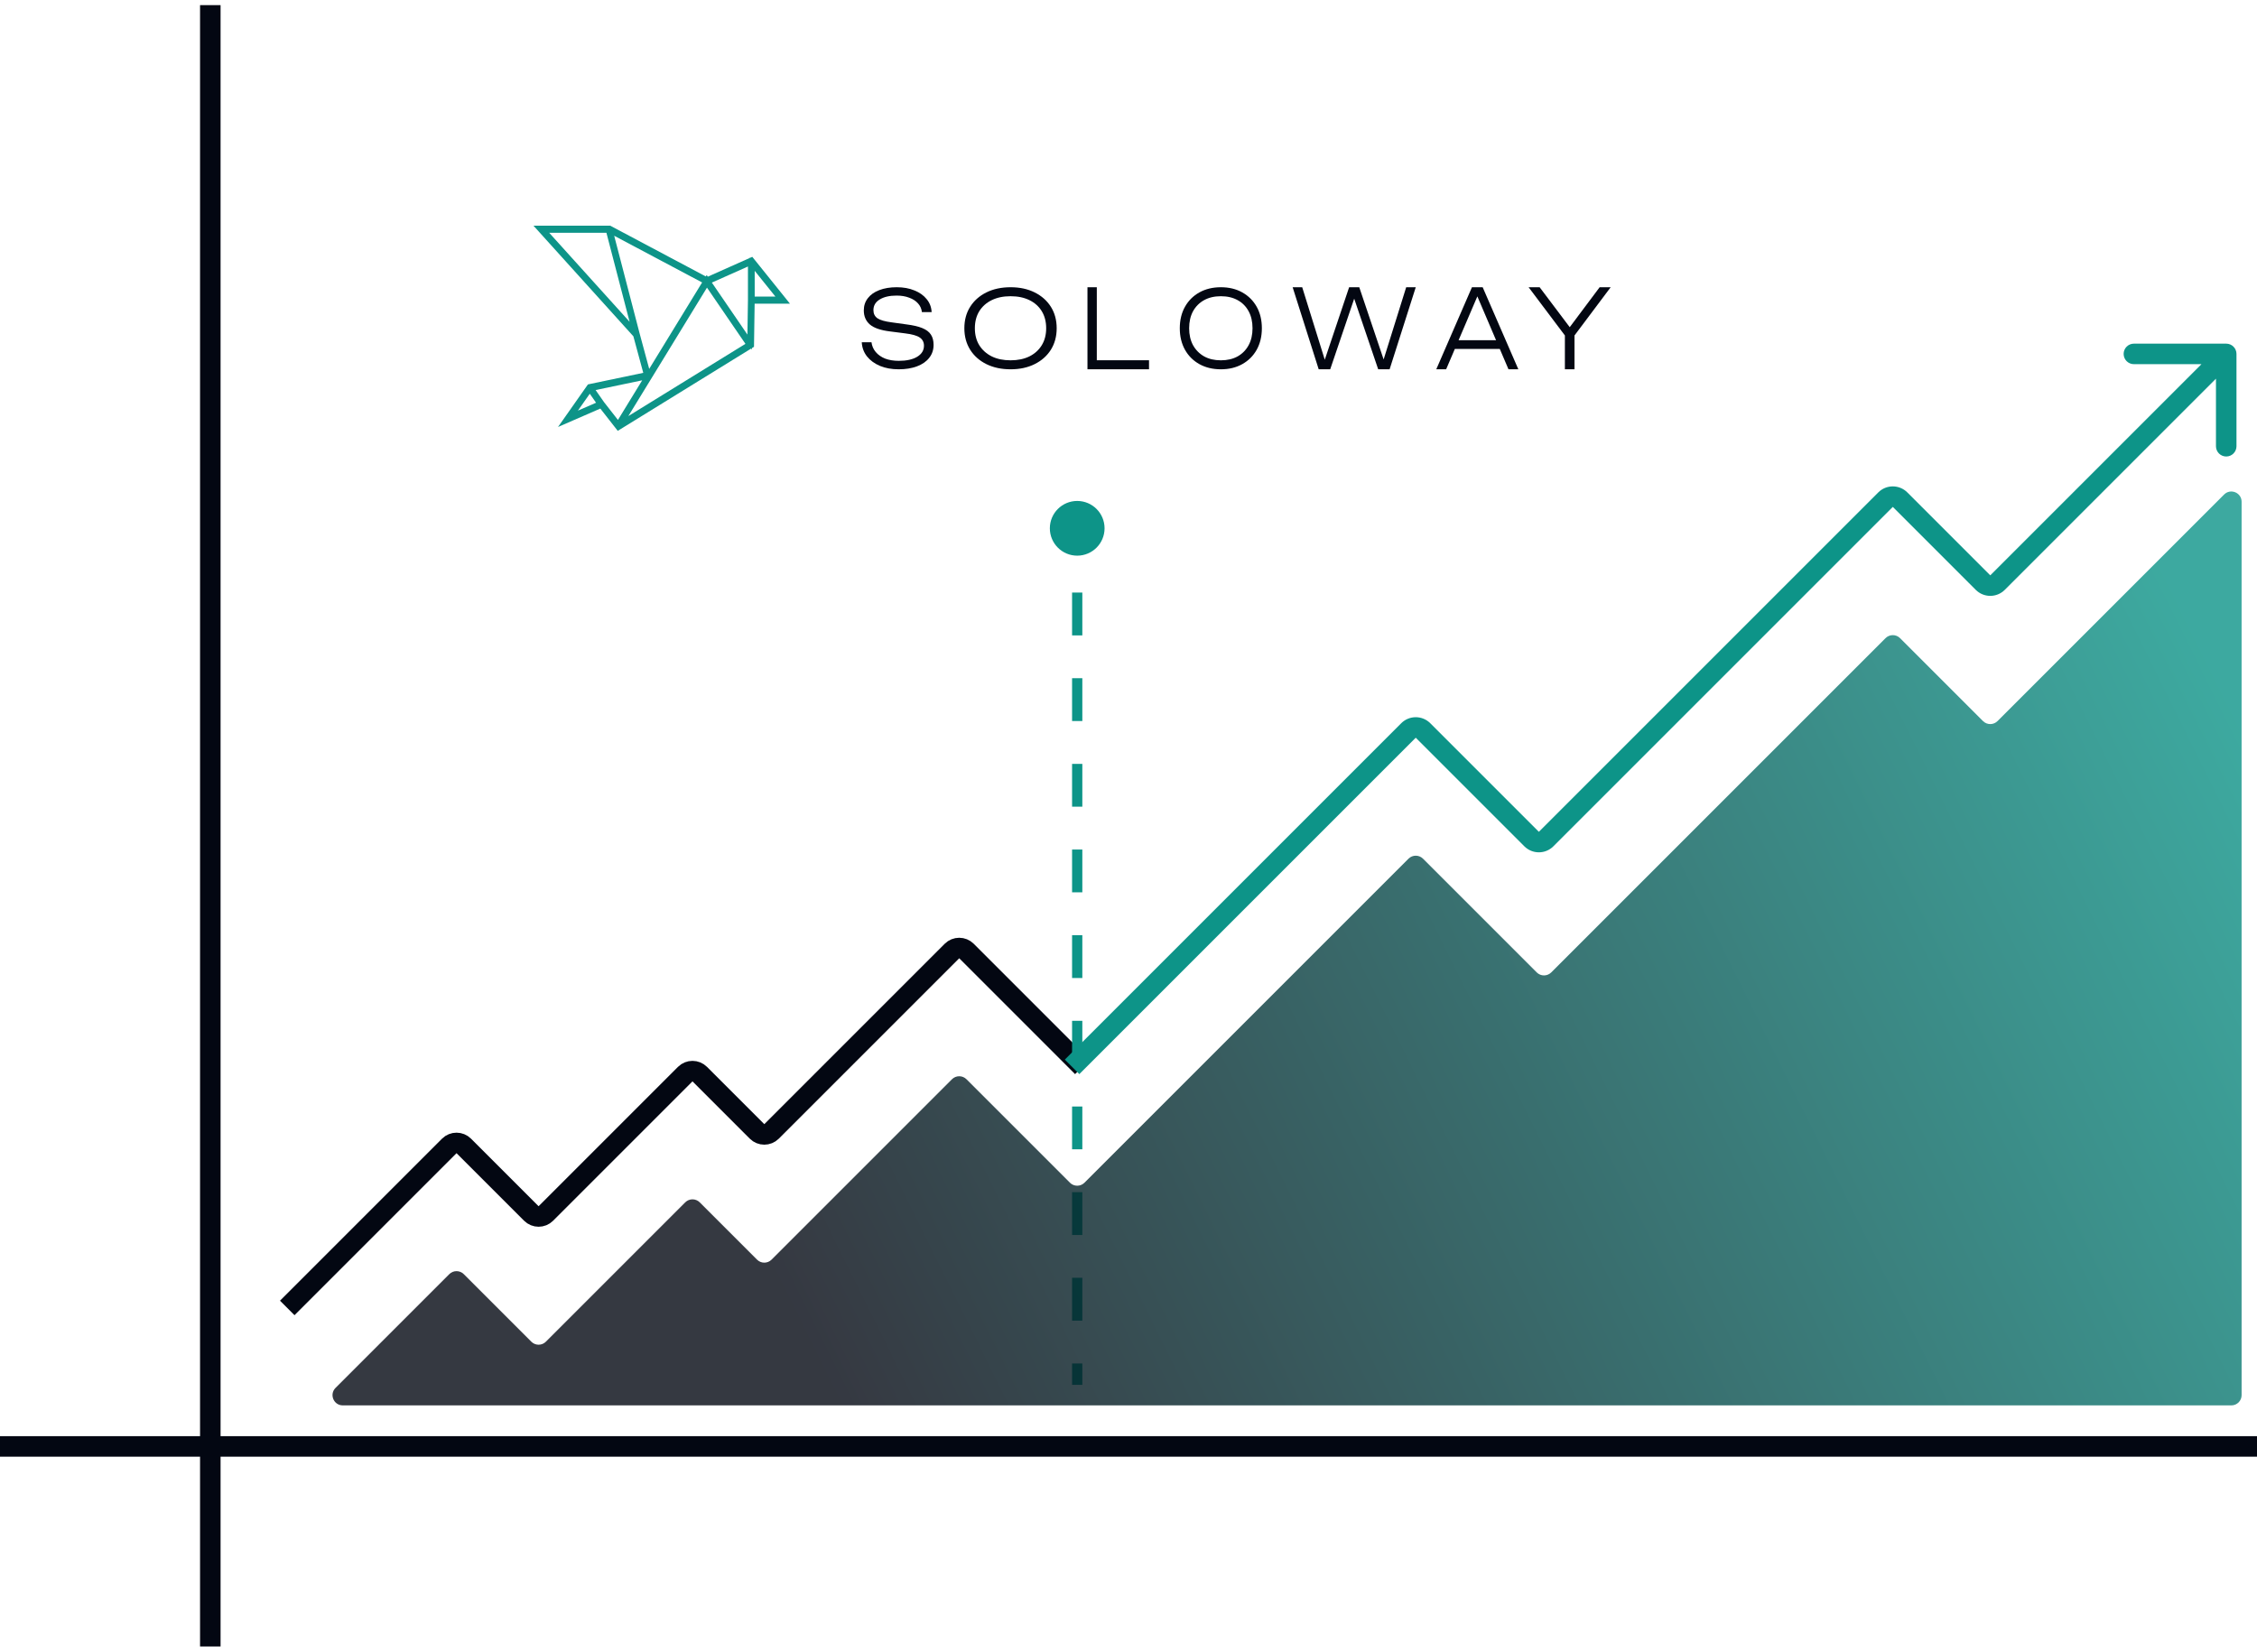 <?xml version="1.0" encoding="UTF-8"?>
<svg xmlns="http://www.w3.org/2000/svg" width="220" height="161" viewBox="0 0 220 161" fill="none">
  <path d="M20.5 0.5V160.5" stroke="#030712" stroke-width="2"></path>
  <path d="M220 141H1.96695e-06" stroke="#030712" stroke-width="2"></path>
  <path d="M28 127.5L43.793 111.707C44.183 111.317 44.817 111.317 45.207 111.707L51.793 118.293C52.183 118.683 52.817 118.683 53.207 118.293L66.793 104.707C67.183 104.317 67.817 104.317 68.207 104.707L73.793 110.293C74.183 110.683 74.817 110.683 75.207 110.293L92.793 92.707C93.183 92.317 93.817 92.317 94.207 92.707L105.5 104" stroke="#030712" stroke-width="2"></path>
  <path d="M218 34.5C218 33.948 217.552 33.5 217 33.5H208C207.448 33.5 207 33.948 207 34.5C207 35.052 207.448 35.5 208 35.5H216V43.5C216 44.052 216.448 44.5 217 44.5C217.552 44.5 218 44.052 218 43.5V34.5ZM193.293 56.793L192.586 57.5L193.293 56.793ZM194.707 56.793L194 56.086L194.707 56.793ZM183.793 48.707L183.086 48L183.793 48.707ZM105.207 104.707L138 71.914L136.586 70.5L103.793 103.293L105.207 104.707ZM138 71.914L148.586 82.5L150 81.086L139.414 70.5L138 71.914ZM151.414 82.5L184.5 49.414L183.086 48L150 81.086L151.414 82.5ZM184.5 49.414L192.586 57.5L194 56.086L185.914 48L184.5 49.414ZM195.414 57.5L217.707 35.207L216.293 33.793L194 56.086L195.414 57.5ZM192.586 57.5C193.367 58.281 194.633 58.281 195.414 57.5L194 56.086L192.586 57.5ZM184.5 49.414L185.914 48C185.133 47.219 183.867 47.219 183.086 48L184.5 49.414ZM148.586 82.5C149.367 83.281 150.633 83.281 151.414 82.5L150 81.086L148.586 82.5ZM138 71.914L139.414 70.5C138.633 69.719 137.367 69.719 136.586 70.5L138 71.914Z" fill="#0D9488"></path>
  <path d="M102.333 51.5C102.333 52.973 103.527 54.167 105 54.167C106.473 54.167 107.667 52.973 107.667 51.5C107.667 50.027 106.473 48.833 105 48.833C103.527 48.833 102.333 50.027 102.333 51.5ZM104.5 51.5V53.587H105.5V51.5H104.5ZM104.5 57.763V61.938H105.5V57.763H104.5ZM104.5 66.112V70.287H105.5V66.112H104.5ZM104.5 74.463V78.638H105.5V74.463H104.5ZM104.5 82.812V86.987H105.5V82.812H104.5ZM104.5 91.162V95.338H105.5V91.162H104.5ZM104.5 99.513V103.687H105.5V99.513H104.5ZM104.5 107.862V112.037H105.5V107.862H104.5ZM104.5 116.212V120.387H105.5V116.212H104.5ZM104.5 124.562V128.738H105.5V124.562H104.5ZM104.5 132.913V135H105.5V132.913H104.5Z" fill="#0D9488"></path>
  <path d="M152.537 36V32.213H153.473V36H152.537ZM149 28H150.076L153.314 32.299H152.706L155.924 28H157L153.304 32.928L152.716 32.939L149 28Z" fill="#030712"></path>
  <path d="M141.479 34.016V33.163H146.455V34.016H141.479ZM144.523 28L148 36H147.039L143.769 28.341H144.24L140.961 36H140L143.477 28H144.523Z" fill="#030712"></path>
  <path d="M135.081 35.669H134.672L137.068 28H138L135.452 36H134.339L131.762 28.416H132.238L129.661 36H128.539L126 28H126.932L129.319 35.669H128.929L131.506 28H132.494L135.081 35.669Z" fill="#030712"></path>
  <path d="M119.005 36C118.214 36 117.515 35.832 116.907 35.495C116.306 35.158 115.838 34.691 115.503 34.093C115.168 33.488 115 32.79 115 32C115 31.203 115.168 30.505 115.503 29.907C115.838 29.309 116.306 28.842 116.907 28.505C117.515 28.168 118.214 28 119.005 28C119.796 28 120.491 28.168 121.093 28.505C121.694 28.842 122.162 29.309 122.497 29.907C122.832 30.505 123 31.203 123 32C123 32.79 122.832 33.488 122.497 34.093C122.162 34.691 121.694 35.158 121.093 35.495C120.491 35.832 119.796 36 119.005 36ZM119.005 35.124C119.631 35.124 120.175 34.997 120.637 34.742C121.099 34.481 121.456 34.117 121.709 33.65C121.962 33.182 122.089 32.632 122.089 32C122.089 31.361 121.962 30.808 121.709 30.34C121.456 29.873 121.099 29.512 120.637 29.258C120.175 29.003 119.631 28.876 119.005 28.876C118.378 28.876 117.834 29.003 117.372 29.258C116.911 29.512 116.55 29.873 116.291 30.34C116.038 30.808 115.911 31.361 115.911 32C115.911 32.632 116.038 33.182 116.291 33.65C116.55 34.117 116.911 34.481 117.372 34.742C117.834 34.997 118.378 35.124 119.005 35.124Z" fill="#030712"></path>
  <path d="M106.911 28V35.552L106.504 35.115H112V36H106V28H106.911Z" fill="#030712"></path>
  <path d="M98.505 36C97.616 36 96.829 35.832 96.146 35.495C95.47 35.158 94.943 34.691 94.566 34.093C94.189 33.488 94 32.79 94 32C94 31.203 94.189 30.505 94.566 29.907C94.943 29.309 95.47 28.842 96.146 28.505C96.829 28.168 97.616 28 98.505 28C99.395 28 100.178 28.168 100.854 28.505C101.53 28.842 102.057 29.309 102.434 29.907C102.811 30.505 103 31.203 103 32C103 32.79 102.811 33.488 102.434 34.093C102.057 34.691 101.53 35.158 100.854 35.495C100.178 35.832 99.395 36 98.505 36ZM98.505 35.124C99.21 35.124 99.822 34.997 100.342 34.742C100.861 34.481 101.263 34.117 101.548 33.65C101.833 33.182 101.975 32.632 101.975 32C101.975 31.361 101.833 30.808 101.548 30.34C101.263 29.873 100.861 29.512 100.342 29.258C99.822 29.003 99.21 28.876 98.505 28.876C97.801 28.876 97.189 29.003 96.669 29.258C96.15 29.512 95.744 29.873 95.452 30.34C95.167 30.808 95.025 31.361 95.025 32C95.025 32.632 95.167 33.182 95.452 33.65C95.744 34.117 96.15 34.481 96.669 34.742C97.189 34.997 97.801 35.124 98.505 35.124Z" fill="#030712"></path>
  <path d="M84 33.361H84.947C84.994 33.725 85.133 34.045 85.366 34.32C85.599 34.594 85.905 34.808 86.284 34.959C86.669 35.103 87.111 35.175 87.61 35.175C88.361 35.175 88.956 35.045 89.395 34.783C89.84 34.516 90.063 34.155 90.063 33.701C90.063 33.35 89.923 33.083 89.644 32.897C89.371 32.711 88.893 32.577 88.208 32.495L86.762 32.309C85.851 32.199 85.197 31.976 84.798 31.639C84.399 31.296 84.199 30.835 84.199 30.258C84.199 29.797 84.332 29.399 84.598 29.062C84.864 28.718 85.237 28.457 85.715 28.278C86.2 28.093 86.765 28 87.41 28C88.055 28 88.627 28.103 89.125 28.309C89.631 28.509 90.029 28.79 90.322 29.155C90.621 29.512 90.784 29.935 90.811 30.423H89.863C89.823 30.093 89.697 29.811 89.484 29.577C89.272 29.337 88.986 29.151 88.627 29.021C88.275 28.883 87.862 28.814 87.39 28.814C86.706 28.814 86.157 28.942 85.745 29.196C85.34 29.443 85.137 29.79 85.137 30.237C85.137 30.581 85.27 30.845 85.536 31.031C85.808 31.21 86.267 31.34 86.912 31.423L88.328 31.619C88.986 31.701 89.508 31.821 89.893 31.979C90.285 32.138 90.568 32.35 90.741 32.619C90.914 32.88 91 33.213 91 33.619C91 34.106 90.857 34.529 90.571 34.887C90.292 35.244 89.897 35.519 89.385 35.711C88.873 35.904 88.278 36 87.6 36C86.915 36 86.307 35.89 85.775 35.67C85.243 35.443 84.821 35.134 84.508 34.742C84.196 34.344 84.027 33.883 84 33.361Z" fill="#030712"></path>
  <path fill-rule="evenodd" clip-rule="evenodd" d="M52 22H59.482L68.798 26.948L68.883 26.809L68.993 26.971L73.103 25.138V25.076L73.139 25.122L73.329 25.037L77 29.602H73.558L73.495 33.808L73.296 33.931L73.294 34.089L73.218 33.978L60.215 42L58.516 39.828L54.393 41.623L57.309 37.473L62.702 36.345L61.738 32.783L52 22ZM59.868 22.982L62.348 32.511L62.349 32.513L63.281 35.959L68.439 27.534L59.868 22.982ZM62.598 37.074L58.056 38.023L58.875 39.197L60.234 40.935L62.598 37.074ZM61.247 40.56L72.661 33.519L68.913 28.039L61.247 40.56ZM72.855 32.617L72.906 29.253V25.979L69.388 27.548L72.855 32.617ZM73.564 28.908H75.58L73.564 26.401V28.908ZM57.489 38.382L56.332 40.029L58.101 39.259L57.489 38.382ZM59.111 22.693H53.534L61.369 31.368L59.111 22.693Z" fill="#0D9488"></path>
  <path d="M218.5 48.914V136C218.5 136.552 218.052 137 217.5 137H33.414C32.523 137 32.077 135.923 32.707 135.293L43.793 124.207C44.183 123.817 44.817 123.817 45.207 124.207L51.793 130.793C52.183 131.183 52.817 131.183 53.207 130.793L66.793 117.207C67.183 116.817 67.817 116.817 68.207 117.207L73.793 122.793C74.183 123.183 74.817 123.183 75.207 122.793L92.793 105.207C93.183 104.817 93.817 104.817 94.207 105.207L104.293 115.293C104.683 115.683 105.317 115.683 105.707 115.293L137.293 83.707C137.683 83.317 138.317 83.317 138.707 83.707L149.793 94.793C150.183 95.183 150.817 95.183 151.207 94.793L183.793 62.207C184.183 61.817 184.817 61.817 185.207 62.207L193.293 70.293C193.683 70.683 194.317 70.683 194.707 70.293L216.793 48.207C217.423 47.577 218.5 48.023 218.5 48.914Z" fill="url(#paint0_linear_604_135)" fill-opacity="0.8"></path>
  <defs>
    <linearGradient id="paint0_linear_604_135" x1="82" y1="137" x2="218" y2="69.5" gradientUnits="userSpaceOnUse">
      <stop stop-color="#030712"></stop>
      <stop offset="1" stop-color="#0D9488"></stop>
    </linearGradient>
  </defs>
</svg>

